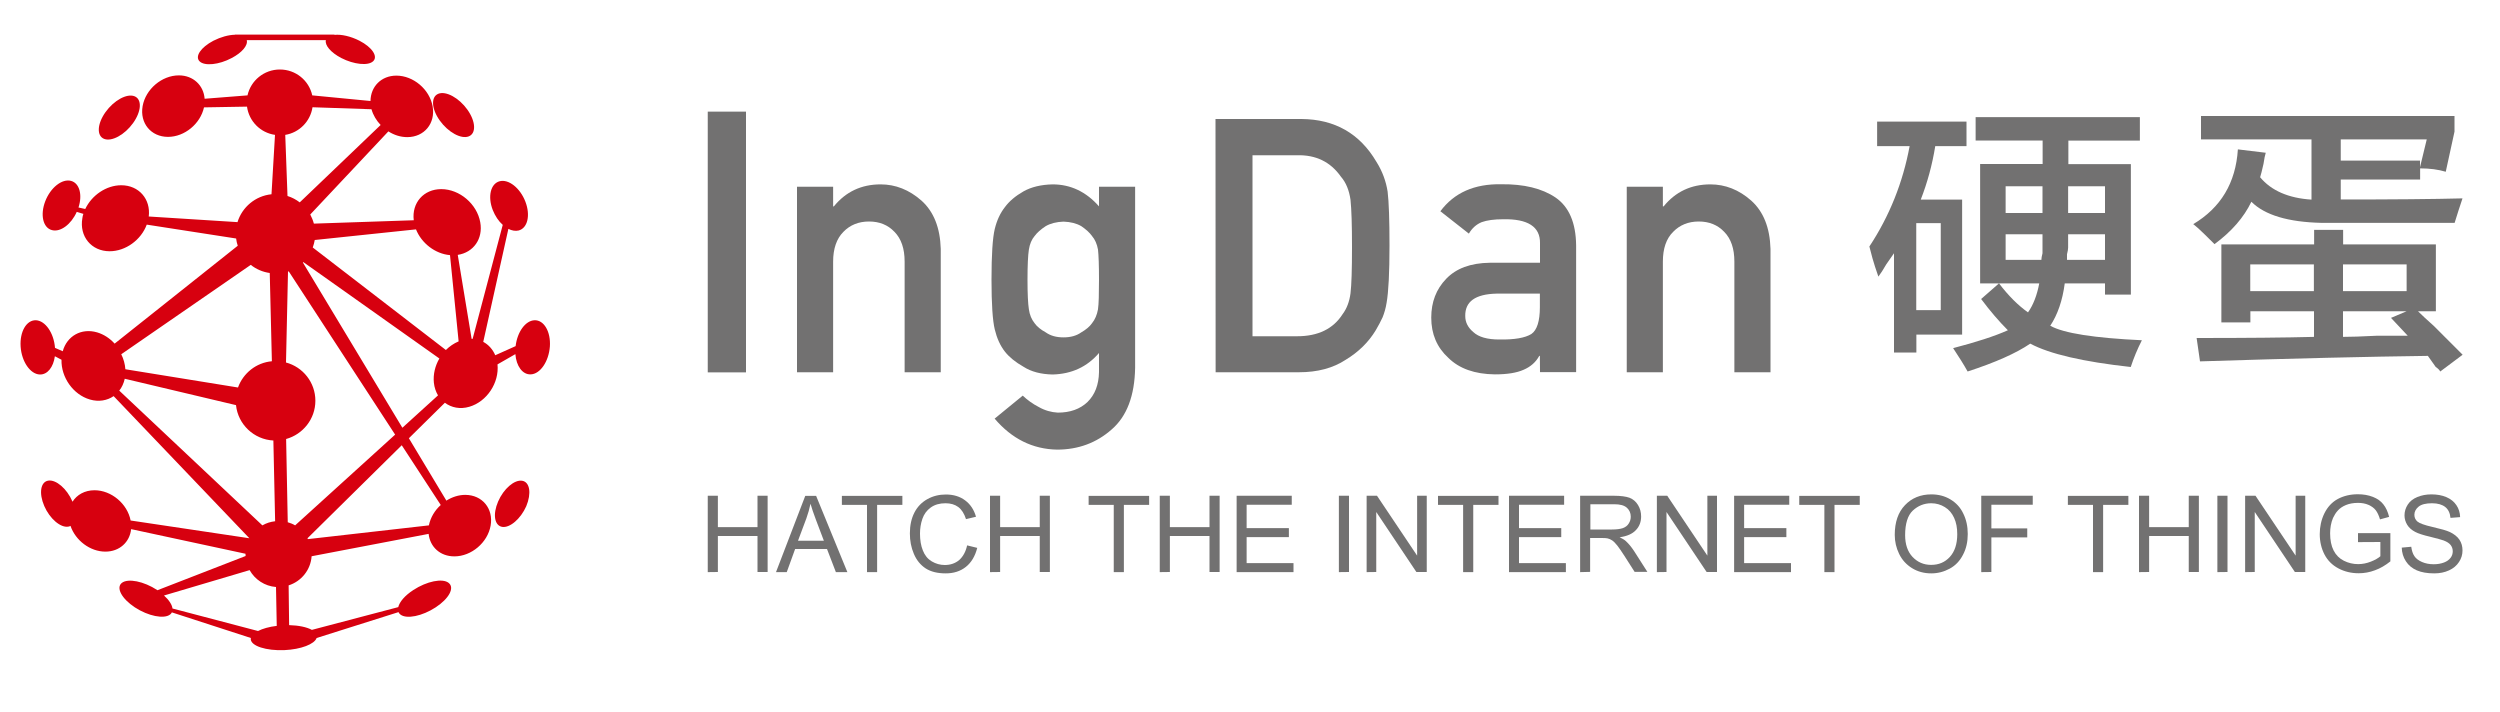 <?xml version="1.0" encoding="utf-8"?>
<!-- Generator: Adobe Illustrator 25.2.1, SVG Export Plug-In . SVG Version: 6.00 Build 0)  -->
<svg version="1.1" id="图层_1" xmlns="http://www.w3.org/2000/svg" xmlns:xlink="http://www.w3.org/1999/xlink" x="0px" y="0px"
	 viewBox="0 0 200 57" style="enable-background:new 0 0 200 57;" xml:space="preserve">
<style type="text/css">
	.st0{fill:#D7000F;}
	.st1{fill:#727171;}
</style>
<g>
	<g id="XMLID_90_">
		<path id="XMLID_104_" class="st0" d="M8.33,11.11c0.61,0.24,1.65-0.33,2.32-1.27c0.67-0.94,0.72-1.9,0.11-2.14
			c-0.61-0.24-1.65,0.33-2.32,1.27C7.77,9.91,7.72,10.87,8.33,11.11z"/>
		<path id="XMLID_94_" class="st0" d="M42.76,25.62c-0.73,0.03-1.38,0.94-1.51,2.07l-1.63,0.73c-0.2-0.47-0.54-0.85-0.96-1.07
			l2.01-9.04c0.28,0.14,0.56,0.19,0.82,0.13c0.72-0.19,0.96-1.22,0.54-2.31c-0.42-1.09-1.34-1.82-2.06-1.63S39,15.72,39.42,16.8
			c0.19,0.48,0.47,0.9,0.8,1.19l-2.41,9.12c-0.03,0-0.05,0-0.08,0l-1.11-6.72c1.25-0.19,2.04-1.28,1.8-2.61
			c-0.26-1.46-1.65-2.65-3.12-2.65c-1.41,0-2.37,1.1-2.2,2.49l-7.99,0.27c-0.07-0.26-0.17-0.5-0.29-0.73l6.25-6.65
			c0.45,0.29,0.97,0.46,1.51,0.46c1.36,0,2.27-1.1,2.03-2.46c-0.24-1.36-1.54-2.46-2.9-2.46c-1.21,0-2.06,0.88-2.07,2.03l-4.66-0.45
			c-0.26-1.19-1.32-2.07-2.59-2.07c-1.27,0-2.33,0.89-2.59,2.07L16.37,7.9c-0.08-1.07-0.91-1.87-2.06-1.87
			c-1.36,0-2.66,1.1-2.9,2.46s0.67,2.46,2.03,2.46c1.33,0,2.59-1.05,2.88-2.36l3.44-0.06c0.16,1.17,1.07,2.09,2.24,2.26l-0.28,4.75
			c-1.29,0.13-2.35,1.03-2.72,2.23l-7.1-0.45c0.17-1.39-0.79-2.5-2.2-2.5c-1.2,0-2.36,0.8-2.88,1.9l-0.54-0.12
			c0.33-1.02,0.08-1.95-0.6-2.13c-0.72-0.19-1.64,0.54-2.06,1.63s-0.18,2.13,0.54,2.31c0.68,0.18,1.54-0.47,1.98-1.46l0.53,0.16
			c-0.04,0.11-0.07,0.23-0.08,0.34c-0.26,1.46,0.72,2.65,2.18,2.65c1.28,0,2.52-0.91,2.97-2.13l7.15,1.11
			c0.02,0.2,0.07,0.39,0.13,0.58l-9.85,7.83c-0.38-0.42-0.86-0.74-1.4-0.9c-1.27-0.37-2.42,0.3-2.75,1.51L4.4,27.83
			c-0.09-1.19-0.77-2.17-1.52-2.21c-0.76-0.03-1.31,0.91-1.23,2.11c0.08,1.2,0.77,2.2,1.53,2.23c0.62,0.02,1.09-0.59,1.21-1.46
			l0.53,0.28c-0.04,1.4,0.93,2.79,2.27,3.18c0.71,0.21,1.39,0.08,1.9-0.27l10.86,11.37l-9.5-1.42c-0.26-1.34-1.54-2.42-2.89-2.42
			c-0.78,0-1.41,0.36-1.76,0.92c0-0.01-0.01-0.02-0.01-0.03c-0.44-1.02-1.31-1.76-1.93-1.66c-0.62,0.1-0.76,1.01-0.32,2.03
			c0.44,1.02,1.31,1.76,1.93,1.65c0.06-0.01,0.12-0.03,0.17-0.06c0.4,1.17,1.57,2.06,2.79,2.06c1.13,0,1.95-0.76,2.06-1.8l9.15,1.97
			c0,0,0,0.01,0,0.01c0,0.06,0.01,0.11,0.01,0.17l-7.06,2.74c-0.01,0-0.01-0.01-0.02-0.02c-1.07-0.7-2.33-0.95-2.82-0.57
			c-0.49,0.38-0.02,1.26,1.04,1.96c1.07,0.7,2.33,0.95,2.82,0.57c0.06-0.05,0.11-0.1,0.14-0.17l6.32,2.05
			c-0.01,0.03-0.01,0.06-0.01,0.09c0.02,0.55,1.23,0.94,2.69,0.88c1.33-0.06,2.41-0.48,2.58-0.97l6.55-2.07
			c0.03,0.07,0.08,0.14,0.15,0.19c0.49,0.39,1.75,0.13,2.82-0.57c1.07-0.7,1.54-1.57,1.04-1.96c-0.49-0.39-1.75-0.13-2.82,0.57
			c-0.68,0.44-1.11,0.95-1.21,1.37l-6.91,1.82c-0.4-0.22-1.05-0.36-1.82-0.38l-0.04-3.18c1.01-0.32,1.76-1.23,1.84-2.33l9.36-1.79
			c0.11,1.04,0.92,1.8,2.06,1.8c1.36,0,2.66-1.1,2.9-2.46s-0.67-2.46-2.03-2.46c-0.53,0-1.05,0.17-1.51,0.46l-3-4.99l2.88-2.84
			c0.52,0.39,1.22,0.54,1.96,0.32c1.4-0.41,2.4-1.92,2.25-3.39l1.43-0.82c0.07,0.95,0.57,1.65,1.23,1.62
			c0.76-0.03,1.44-1.03,1.53-2.23C44.07,26.54,43.52,25.59,42.76,25.62z M9.98,30.3l8.9,2.11c0.16,1.54,1.43,2.75,2.99,2.83
			l0.14,6.46c-0.37,0.04-0.71,0.15-1.02,0.33L9.54,31.25C9.75,30.99,9.9,30.66,9.98,30.3z M25,8.58l4.72,0.16
			c0.13,0.47,0.39,0.9,0.73,1.26l-6.47,6.19c-0.29-0.22-0.62-0.4-0.98-0.51l-0.18-4.89C23.94,10.61,24.83,9.71,25,8.58z
			 M23.61,42.03c-0.18-0.11-0.38-0.19-0.59-0.25l-0.13-6.66c1.34-0.37,2.34-1.6,2.34-3.06c0-1.47-1-2.7-2.35-3.06l0.16-7.27
			c0.02-0.01,0.04-0.02,0.06-0.02l8.51,13.06L23.61,42.03z M25.18,19.2l8.1-0.85c0.44,1.11,1.54,1.96,2.72,2.06l0.69,6.9
			c-0.38,0.16-0.73,0.4-1.02,0.69L25.02,19.8C25.09,19.61,25.14,19.41,25.18,19.2z M20.06,21.19c0.43,0.34,0.95,0.57,1.52,0.65
			l0.17,7.06c-1.26,0.11-2.3,0.96-2.71,2.1c-2.48-0.4-6.16-1-9.01-1.46C10,29.13,9.89,28.72,9.7,28.34L20.06,21.19z M19.97,45.61
			c0.42,0.75,1.2,1.28,2.11,1.35l0.06,3.11c-0.6,0.07-1.13,0.22-1.5,0.41l-6.84-1.8c-0.04-0.31-0.28-0.68-0.68-1.04L19.97,45.61z
			 M35.26,40.4c-0.48,0.43-0.82,1-0.95,1.63l-9.68,1.1c-0.01-0.02-0.02-0.05-0.03-0.07l7.54-7.44L35.26,40.4z M24.23,21
			c0.01-0.01,0.02-0.02,0.04-0.03l10.88,7.71c-0.34,0.58-0.51,1.27-0.44,1.94c0.04,0.38,0.16,0.72,0.33,1.01l-2.85,2.59L24.23,21z"
			/>
		<path id="XMLID_93_" class="st0" d="M37.5,10.91c0.61-0.24,0.56-1.2-0.11-2.14c-0.67-0.94-1.71-1.51-2.32-1.27
			c-0.61,0.24-0.56,1.2,0.11,2.14C35.85,10.58,36.89,11.15,37.5,10.91z"/>
		<path id="XMLID_92_" class="st0" d="M41.77,38.46c-0.62-0.1-1.48,0.64-1.92,1.66c-0.44,1.02-0.3,1.92,0.32,2.03
			c0.62,0.1,1.48-0.64,1.93-1.65C42.53,39.47,42.39,38.56,41.77,38.46z"/>
		<path id="XMLID_91_" class="st0" d="M28.76,3.26c-0.7-0.36-1.47-0.53-2-0.47V2.77h-7.97v0.01c-0.51,0.01-1.13,0.18-1.72,0.48
			c-1.01,0.53-1.5,1.26-1.1,1.65c0.4,0.39,1.55,0.27,2.55-0.26c0.85-0.44,1.33-1.03,1.22-1.44h6.33c-0.1,0.41,0.39,0.99,1.23,1.43
			c1.01,0.52,2.15,0.64,2.55,0.26C30.26,4.52,29.77,3.78,28.76,3.26z"/>
	</g>
	<g>
		<g id="XMLID_56_">
			<g id="XMLID_82_">
				<path id="XMLID_88_" class="st1" d="M56.62,8.93h3.06v20.86h-3.06V8.93z"/>
				<path id="XMLID_86_" class="st1" d="M63.76,14.94h2.89v1.57h0.06c0.95-1.17,2.2-1.76,3.74-1.76c1.19,0,2.28,0.43,3.27,1.3
					c0.98,0.88,1.49,2.17,1.54,3.86v9.87h-2.89v-8.85c0-1.04-0.27-1.83-0.81-2.38c-0.53-0.56-1.21-0.83-2.04-0.83
					c-0.83,0-1.52,0.28-2.05,0.83c-0.54,0.54-0.82,1.34-0.82,2.38v8.85h-2.89L63.76,14.94L63.76,14.94z"/>
				<path id="XMLID_83_" class="st1" d="M87.92,28.24c-0.95,1.11-2.19,1.68-3.71,1.72c-0.93-0.02-1.71-0.22-2.33-0.62
					c-0.65-0.37-1.14-0.77-1.48-1.2c-0.38-0.48-0.65-1.08-0.82-1.79c-0.17-0.7-0.26-2.02-0.26-3.98c0-2,0.09-3.34,0.26-4.05
					c0.17-0.7,0.44-1.28,0.82-1.76c0.34-0.46,0.83-0.88,1.48-1.25c0.62-0.35,1.4-0.54,2.33-0.56c1.43,0,2.67,0.58,3.71,1.76v-1.57
					h2.89v14.49c-0.04,2.23-0.66,3.87-1.87,4.92c-1.22,1.08-2.68,1.62-4.38,1.62c-1.95-0.04-3.61-0.86-4.99-2.48l2.25-1.84
					c0.37,0.35,0.79,0.66,1.28,0.91c0.49,0.28,1,0.42,1.52,0.45c0.99,0,1.78-0.28,2.38-0.85c0.59-0.58,0.9-1.37,0.92-2.39
					L87.92,28.24L87.92,28.24z M82.2,22.38c0,1.14,0.04,1.92,0.11,2.36c0.06,0.45,0.22,0.82,0.46,1.12
					c0.19,0.27,0.49,0.51,0.89,0.73c0.38,0.27,0.85,0.4,1.42,0.4c0.57,0,1.04-0.13,1.42-0.4c0.38-0.22,0.67-0.46,0.86-0.73
					c0.24-0.3,0.4-0.67,0.48-1.12c0.06-0.43,0.08-1.21,0.08-2.36c0-1.16-0.03-1.96-0.08-2.41c-0.08-0.45-0.24-0.81-0.48-1.09
					c-0.19-0.27-0.48-0.53-0.86-0.79c-0.38-0.22-0.85-0.34-1.42-0.36c-0.56,0.02-1.04,0.14-1.42,0.36c-0.4,0.26-0.69,0.52-0.89,0.79
					c-0.24,0.28-0.39,0.64-0.46,1.09C82.24,20.41,82.2,21.22,82.2,22.38z"/>
			</g>
			<g id="XMLID_73_">
				<path id="XMLID_79_" class="st1" d="M97.24,9.52h6.88c2.66,0.02,4.66,1.16,5.99,3.42c0.48,0.76,0.77,1.56,0.9,2.39
					c0.1,0.83,0.15,2.27,0.15,4.32c0,2.18-0.08,3.7-0.23,4.56c-0.07,0.44-0.18,0.82-0.32,1.17c-0.15,0.33-0.34,0.68-0.55,1.04
					c-0.58,0.96-1.38,1.74-2.4,2.36c-1.02,0.67-2.26,1-3.74,1h-6.67L97.24,9.52L97.24,9.52z M100.21,26.9h3.56
					c1.67,0,2.89-0.59,3.64-1.77c0.33-0.44,0.54-0.99,0.63-1.66c0.08-0.66,0.12-1.89,0.12-3.7c0-1.77-0.04-3.02-0.12-3.79
					c-0.11-0.76-0.36-1.38-0.77-1.85c-0.83-1.18-2-1.75-3.51-1.71h-3.56V26.9z"/>
				<path id="XMLID_76_" class="st1" d="M123.19,28.47h-0.05c-0.27,0.5-0.69,0.87-1.25,1.11c-0.56,0.25-1.32,0.37-2.3,0.37
					c-1.61-0.02-2.85-0.46-3.72-1.32c-0.92-0.84-1.37-1.91-1.37-3.22c0-1.25,0.4-2.28,1.19-3.1c0.8-0.84,1.96-1.27,3.5-1.29h4.01
					v-1.57c0.02-1.31-0.97-1.95-2.95-1.91c-0.72,0-1.29,0.08-1.71,0.23c-0.44,0.18-0.78,0.49-1.03,0.92l-2.28-1.79
					c1.1-1.48,2.72-2.2,4.87-2.16c1.81-0.02,3.26,0.33,4.34,1.06c1.08,0.74,1.63,2.02,1.65,3.83v10.14h-2.89L123.19,28.47
					L123.19,28.47z M123.19,23.49h-3.47c-1.69,0.04-2.52,0.63-2.5,1.79c0,0.51,0.22,0.93,0.65,1.29c0.42,0.39,1.11,0.59,2.07,0.59
					c1.22,0.02,2.07-0.13,2.57-0.44c0.45-0.31,0.68-1.03,0.68-2.15L123.19,23.49L123.19,23.49z"/>
				<path id="XMLID_74_" class="st1" d="M130.14,14.94h2.89v1.57h0.06c0.95-1.17,2.2-1.76,3.74-1.76c1.19,0,2.29,0.43,3.27,1.3
					c0.98,0.88,1.49,2.17,1.54,3.86v9.87h-2.89v-8.85c0-1.04-0.27-1.83-0.81-2.38c-0.53-0.56-1.21-0.83-2.04-0.83
					c-0.83,0-1.52,0.28-2.05,0.83c-0.55,0.54-0.82,1.34-0.82,2.38v8.85h-2.89L130.14,14.94L130.14,14.94z"/>
			</g>
			<g id="XMLID_57_">
				<path id="XMLID_65_" class="st1" d="M150.17,11.69V9.73h7.15v1.96h-2.5c-0.24,1.49-0.63,2.92-1.16,4.28h3.31v10.8h-3.66v1.43
					h-1.79v-7.94c-0.12,0.18-0.33,0.48-0.62,0.89c-0.24,0.42-0.45,0.74-0.63,0.98c-0.06-0.18-0.15-0.45-0.27-0.8
					c-0.12-0.36-0.27-0.89-0.45-1.61c1.61-2.44,2.68-5.12,3.22-8.03L150.17,11.69L150.17,11.69z M153.3,17.85v6.96h1.96v-6.96
					C155.26,17.85,153.3,17.85,153.3,17.85z M168.4,23.56v-0.89h-3.22c-0.18,1.37-0.57,2.5-1.16,3.39c1.07,0.6,3.52,0.98,7.33,1.16
					c-0.36,0.71-0.66,1.43-0.89,2.14c-3.81-0.42-6.49-1.04-8.04-1.87c-1.13,0.77-2.8,1.51-5.01,2.23c-0.3-0.54-0.69-1.16-1.16-1.87
					c1.84-0.48,3.31-0.95,4.38-1.43c-0.71-0.71-1.43-1.55-2.14-2.5l1.43-1.25c0.77,1.01,1.55,1.78,2.32,2.32
					c0.42-0.59,0.72-1.37,0.9-2.32h-4.73v-9.55h5v-1.88h-5.36V9.37h13.14v1.88h-5.72v1.88h5v10.44H168.4z M160.45,14.9v2.14h2.95
					V14.9H160.45z M163.31,20.79c0-0.12,0.03-0.3,0.09-0.53c0-0.24,0-0.42,0-0.54v-0.98h-2.95v2.05
					C160.45,20.79,163.31,20.79,163.31,20.79z M165.45,19.81c0,0.12-0.03,0.3-0.09,0.53c0,0.24,0,0.39,0,0.45h3.04v-2.05h-2.95
					V19.81z M168.4,14.9h-2.95v2.14h2.95V14.9z"/>
				<path id="XMLID_58_" class="st1" d="M195.66,13.74c-0.6-0.18-1.28-0.27-2.05-0.27v0.89h-6.35v1.6c4.17,0,7.42-0.03,9.74-0.09
					c-0.24,0.71-0.45,1.37-0.63,1.96c-2.8,0-6.34,0-10.63,0c-2.68-0.06-4.56-0.62-5.63-1.69c-0.6,1.25-1.58,2.38-2.95,3.39
					c-0.18-0.18-0.45-0.45-0.81-0.8c-0.36-0.36-0.66-0.62-0.89-0.8c2.2-1.31,3.4-3.3,3.57-5.98l2.23,0.27
					c-0.06,0.18-0.12,0.48-0.18,0.89c-0.12,0.53-0.21,0.89-0.27,1.07c0.89,1.07,2.26,1.67,4.11,1.79v-4.82h-8.84V9.28h20.28v1.25
					L195.66,13.74z M176,28.91l-0.27-1.87c3.99,0,7.12-0.03,9.39-0.09V24.9h-5.09v0.89h-2.32v-6.24h7.42v-1.16h2.32v1.16h7.42v5.35
					h-1.43c0.3,0.3,0.71,0.68,1.25,1.16c0.95,0.95,1.73,1.73,2.32,2.32l-1.79,1.34c-0.06-0.12-0.18-0.24-0.36-0.36
					c-0.12-0.18-0.33-0.47-0.63-0.89C189.58,28.53,183.5,28.67,176,28.91z M180.02,21.15v2.14h5.09v-2.14
					C185.11,21.15,180.02,21.15,180.02,21.15z M193.6,12.85v0.53l0.54-2.23h-6.88v1.7H193.6z M192.53,21.15h-5.09v2.14h5.09V21.15z
					 M192.62,26.86l-1.34-1.43l1.25-0.53h-5.09v2.05c0.6,0,1.49-0.03,2.68-0.09C191.25,26.86,192.08,26.86,192.62,26.86z"/>
			</g>
		</g>
		<g id="XMLID_4_">
			<path id="XMLID_54_" class="st1" d="M56.62,45.77v-6.11h0.81v2.51h3.17v-2.51h0.81v6.1H60.6v-2.88h-3.17v2.88L56.62,45.77
				L56.62,45.77z"/>
			<path id="XMLID_51_" class="st1" d="M62.08,45.77l2.34-6.1h0.87l2.5,6.1h-0.92l-0.71-1.85h-2.55l-0.67,1.85H62.08z M63.84,43.26
				h2.07l-0.64-1.69c-0.19-0.51-0.34-0.94-0.43-1.27c-0.08,0.39-0.19,0.78-0.33,1.17L63.84,43.26z"/>
			<path id="XMLID_49_" class="st1" d="M69.36,45.77v-5.38h-2.01v-0.72h4.84v0.72h-2.02v5.38H69.36z"/>
			<path id="XMLID_47_" class="st1" d="M77.37,43.63l0.81,0.2c-0.17,0.66-0.47,1.17-0.91,1.52c-0.44,0.35-0.98,0.52-1.61,0.52
				c-0.66,0-1.19-0.13-1.61-0.4c-0.41-0.27-0.73-0.66-0.94-1.16c-0.22-0.51-0.32-1.05-0.32-1.64c0-0.64,0.12-1.19,0.36-1.66
				c0.24-0.47,0.59-0.83,1.04-1.08s0.94-0.37,1.48-0.37c0.61,0,1.13,0.16,1.54,0.47c0.42,0.31,0.71,0.75,0.87,1.31l-0.8,0.19
				c-0.14-0.44-0.35-0.77-0.62-0.97c-0.27-0.2-0.61-0.3-1.02-0.3c-0.47,0-0.86,0.11-1.18,0.34s-0.54,0.53-0.67,0.91
				s-0.19,0.77-0.19,1.17c0,0.52,0.07,0.97,0.23,1.36c0.15,0.39,0.39,0.68,0.71,0.87c0.32,0.19,0.67,0.29,1.04,0.29
				c0.45,0,0.83-0.13,1.15-0.39C77.04,44.53,77.26,44.14,77.37,43.63z"/>
			<path id="XMLID_45_" class="st1" d="M79.2,45.77v-6.11h0.81v2.51h3.17v-2.51h0.81v6.1h-0.81v-2.88h-3.17v2.88L79.2,45.77
				L79.2,45.77z"/>
			<path id="XMLID_43_" class="st1" d="M89.1,45.77v-5.38h-2.01v-0.72h4.84v0.72h-2.02v5.38H89.1z"/>
			<path id="XMLID_41_" class="st1" d="M92.78,45.77v-6.11h0.81v2.51h3.17v-2.51h0.81v6.1h-0.81v-2.88h-3.17v2.88L92.78,45.77
				L92.78,45.77z"/>
			<path id="XMLID_39_" class="st1" d="M98.93,45.77v-6.11h4.41v0.72h-3.61v1.87h3.38v0.72h-3.38v2.08h3.75v0.72H98.93z"/>
			<path id="XMLID_37_" class="st1" d="M107.11,45.77v-6.11h0.81v6.1L107.11,45.77L107.11,45.77z"/>
			<path id="XMLID_35_" class="st1" d="M109.33,45.77v-6.11h0.83l3.21,4.79v-4.79h0.77v6.1h-0.83l-3.21-4.8v4.8L109.33,45.77
				L109.33,45.77z"/>
			<path id="XMLID_33_" class="st1" d="M117.05,45.77v-5.38h-2.01v-0.72h4.84v0.72h-2.02v5.38H117.05z"/>
			<path id="XMLID_31_" class="st1" d="M120.72,45.77v-6.11h4.41v0.72h-3.61v1.87h3.38v0.72h-3.38v2.08h3.75v0.72H120.72z"/>
			<path id="XMLID_28_" class="st1" d="M126.41,45.77v-6.11h2.71c0.54,0,0.96,0.06,1.24,0.16c0.28,0.11,0.51,0.3,0.68,0.58
				c0.17,0.28,0.25,0.58,0.25,0.92c0,0.43-0.14,0.8-0.42,1.09c-0.28,0.3-0.71,0.49-1.3,0.57c0.21,0.1,0.38,0.2,0.49,0.3
				c0.24,0.22,0.46,0.49,0.67,0.81l1.06,1.66h-1.02l-0.81-1.27c-0.24-0.37-0.43-0.65-0.58-0.84c-0.15-0.19-0.29-0.33-0.41-0.41
				c-0.12-0.08-0.24-0.13-0.37-0.16c-0.09-0.02-0.24-0.03-0.45-0.03h-0.94v2.71L126.41,45.77L126.41,45.77z M127.22,42.36h1.74
				c0.37,0,0.66-0.04,0.87-0.11c0.21-0.08,0.37-0.2,0.47-0.37c0.11-0.17,0.16-0.35,0.16-0.55c0-0.29-0.11-0.53-0.31-0.71
				c-0.21-0.19-0.54-0.28-0.99-0.28h-1.93V42.36z"/>
			<path id="XMLID_26_" class="st1" d="M132.55,45.77v-6.11h0.83l3.21,4.79v-4.79h0.77v6.1h-0.83l-3.21-4.8v4.8L132.55,45.77
				L132.55,45.77z"/>
			<path id="XMLID_24_" class="st1" d="M138.73,45.77v-6.11h4.41v0.72h-3.61v1.87h3.38v0.72h-3.38v2.08h3.75v0.72H138.73z"/>
			<path id="XMLID_22_" class="st1" d="M145.95,45.77v-5.38h-2.01v-0.72h4.84v0.72h-2.02v5.38H145.95z"/>
			<path id="XMLID_19_" class="st1" d="M151.58,42.79c0-1.01,0.27-1.81,0.82-2.38c0.54-0.57,1.25-0.86,2.11-0.86
				c0.56,0,1.07,0.13,1.52,0.4c0.45,0.27,0.8,0.64,1.03,1.13c0.24,0.48,0.36,1.03,0.36,1.64c0,0.62-0.12,1.17-0.38,1.66
				c-0.25,0.49-0.6,0.86-1.06,1.11c-0.46,0.25-0.95,0.38-1.48,0.38c-0.57,0-1.09-0.14-1.54-0.42c-0.45-0.28-0.8-0.66-1.03-1.14
				C151.7,43.84,151.58,43.33,151.58,42.79z M152.41,42.81c0,0.74,0.2,1.32,0.59,1.74c0.4,0.42,0.89,0.64,1.49,0.64
				c0.61,0,1.11-0.21,1.5-0.64c0.39-0.43,0.59-1.03,0.59-1.82c0-0.5-0.08-0.93-0.25-1.3c-0.17-0.37-0.41-0.66-0.74-0.86
				c-0.32-0.2-0.69-0.31-1.09-0.31c-0.57,0-1.06,0.2-1.48,0.59C152.62,41.23,152.41,41.89,152.41,42.81z"/>
			<path id="XMLID_17_" class="st1" d="M158.5,45.77v-6.11h4.12v0.72h-3.31v1.89h2.87v0.72h-2.87v2.77L158.5,45.77L158.5,45.77z"/>
			<path id="XMLID_15_" class="st1" d="M167.44,45.77v-5.38h-2.01v-0.72h4.84v0.72h-2.02v5.38H167.44z"/>
			<path id="XMLID_13_" class="st1" d="M171.12,45.77v-6.11h0.81v2.51h3.17v-2.51h0.81v6.1h-0.81v-2.88h-3.17v2.88L171.12,45.77
				L171.12,45.77z"/>
			<path id="XMLID_11_" class="st1" d="M177.39,45.77v-6.11h0.81v6.1L177.39,45.77L177.39,45.77z"/>
			<path id="XMLID_9_" class="st1" d="M179.61,45.77v-6.11h0.83l3.21,4.79v-4.79h0.77v6.1h-0.83l-3.21-4.8v4.8L179.61,45.77
				L179.61,45.77z"/>
			<path id="XMLID_7_" class="st1" d="M188.64,43.37v-0.72l2.59,0v2.26c-0.4,0.32-0.81,0.56-1.23,0.71
				c-0.42,0.16-0.86,0.24-1.3,0.24c-0.6,0-1.14-0.13-1.63-0.39c-0.49-0.26-0.86-0.63-1.11-1.11c-0.25-0.48-0.38-1.03-0.38-1.63
				c0-0.59,0.12-1.15,0.37-1.66c0.25-0.51,0.61-0.9,1.07-1.15c0.47-0.25,1-0.38,1.61-0.38c0.44,0,0.84,0.07,1.2,0.21
				c0.36,0.14,0.64,0.34,0.84,0.6c0.2,0.25,0.36,0.59,0.46,1l-0.73,0.2c-0.09-0.31-0.21-0.56-0.34-0.73
				c-0.14-0.18-0.33-0.32-0.58-0.43c-0.25-0.11-0.53-0.16-0.84-0.16c-0.37,0-0.69,0.06-0.96,0.17c-0.27,0.11-0.49,0.26-0.65,0.44
				c-0.17,0.18-0.29,0.39-0.39,0.6c-0.16,0.38-0.23,0.79-0.23,1.23c0,0.54,0.09,1,0.28,1.37c0.19,0.37,0.46,0.64,0.82,0.82
				s0.74,0.27,1.14,0.27c0.35,0,0.69-0.07,1.02-0.2c0.33-0.13,0.59-0.28,0.76-0.43v-1.14L188.64,43.37L188.64,43.37z"/>
			<path id="XMLID_5_" class="st1" d="M192.14,43.81l0.76-0.07c0.04,0.3,0.12,0.56,0.25,0.75c0.13,0.2,0.34,0.35,0.61,0.47
				c0.28,0.12,0.59,0.18,0.94,0.18c0.31,0,0.58-0.05,0.82-0.14c0.24-0.09,0.41-0.22,0.53-0.38s0.17-0.33,0.17-0.52
				c0-0.19-0.06-0.36-0.17-0.5c-0.11-0.14-0.29-0.26-0.55-0.36c-0.16-0.06-0.53-0.16-1.09-0.3c-0.56-0.13-0.95-0.26-1.18-0.38
				c-0.29-0.15-0.51-0.34-0.65-0.57s-0.22-0.48-0.22-0.76c0-0.31,0.09-0.6,0.26-0.86c0.17-0.27,0.43-0.47,0.77-0.61
				s0.71-0.21,1.12-0.21c0.45,0,0.85,0.07,1.2,0.22c0.35,0.15,0.61,0.36,0.8,0.64c0.19,0.28,0.29,0.6,0.3,0.96l-0.77,0.06
				c-0.04-0.39-0.18-0.68-0.42-0.87s-0.59-0.3-1.06-0.3c-0.49,0-0.85,0.09-1.07,0.27c-0.22,0.18-0.34,0.4-0.34,0.65
				c0,0.22,0.08,0.4,0.24,0.54c0.16,0.14,0.56,0.29,1.22,0.44c0.66,0.15,1.11,0.28,1.35,0.39c0.35,0.16,0.62,0.37,0.79,0.62
				c0.17,0.25,0.25,0.54,0.25,0.87c0,0.33-0.09,0.63-0.28,0.92c-0.19,0.29-0.45,0.51-0.8,0.67c-0.35,0.16-0.74,0.24-1.18,0.24
				c-0.55,0-1.02-0.08-1.39-0.24c-0.37-0.16-0.67-0.4-0.88-0.73C192.26,44.58,192.15,44.21,192.14,43.81z"/>
		</g>
	</g>
</g>
</svg>
